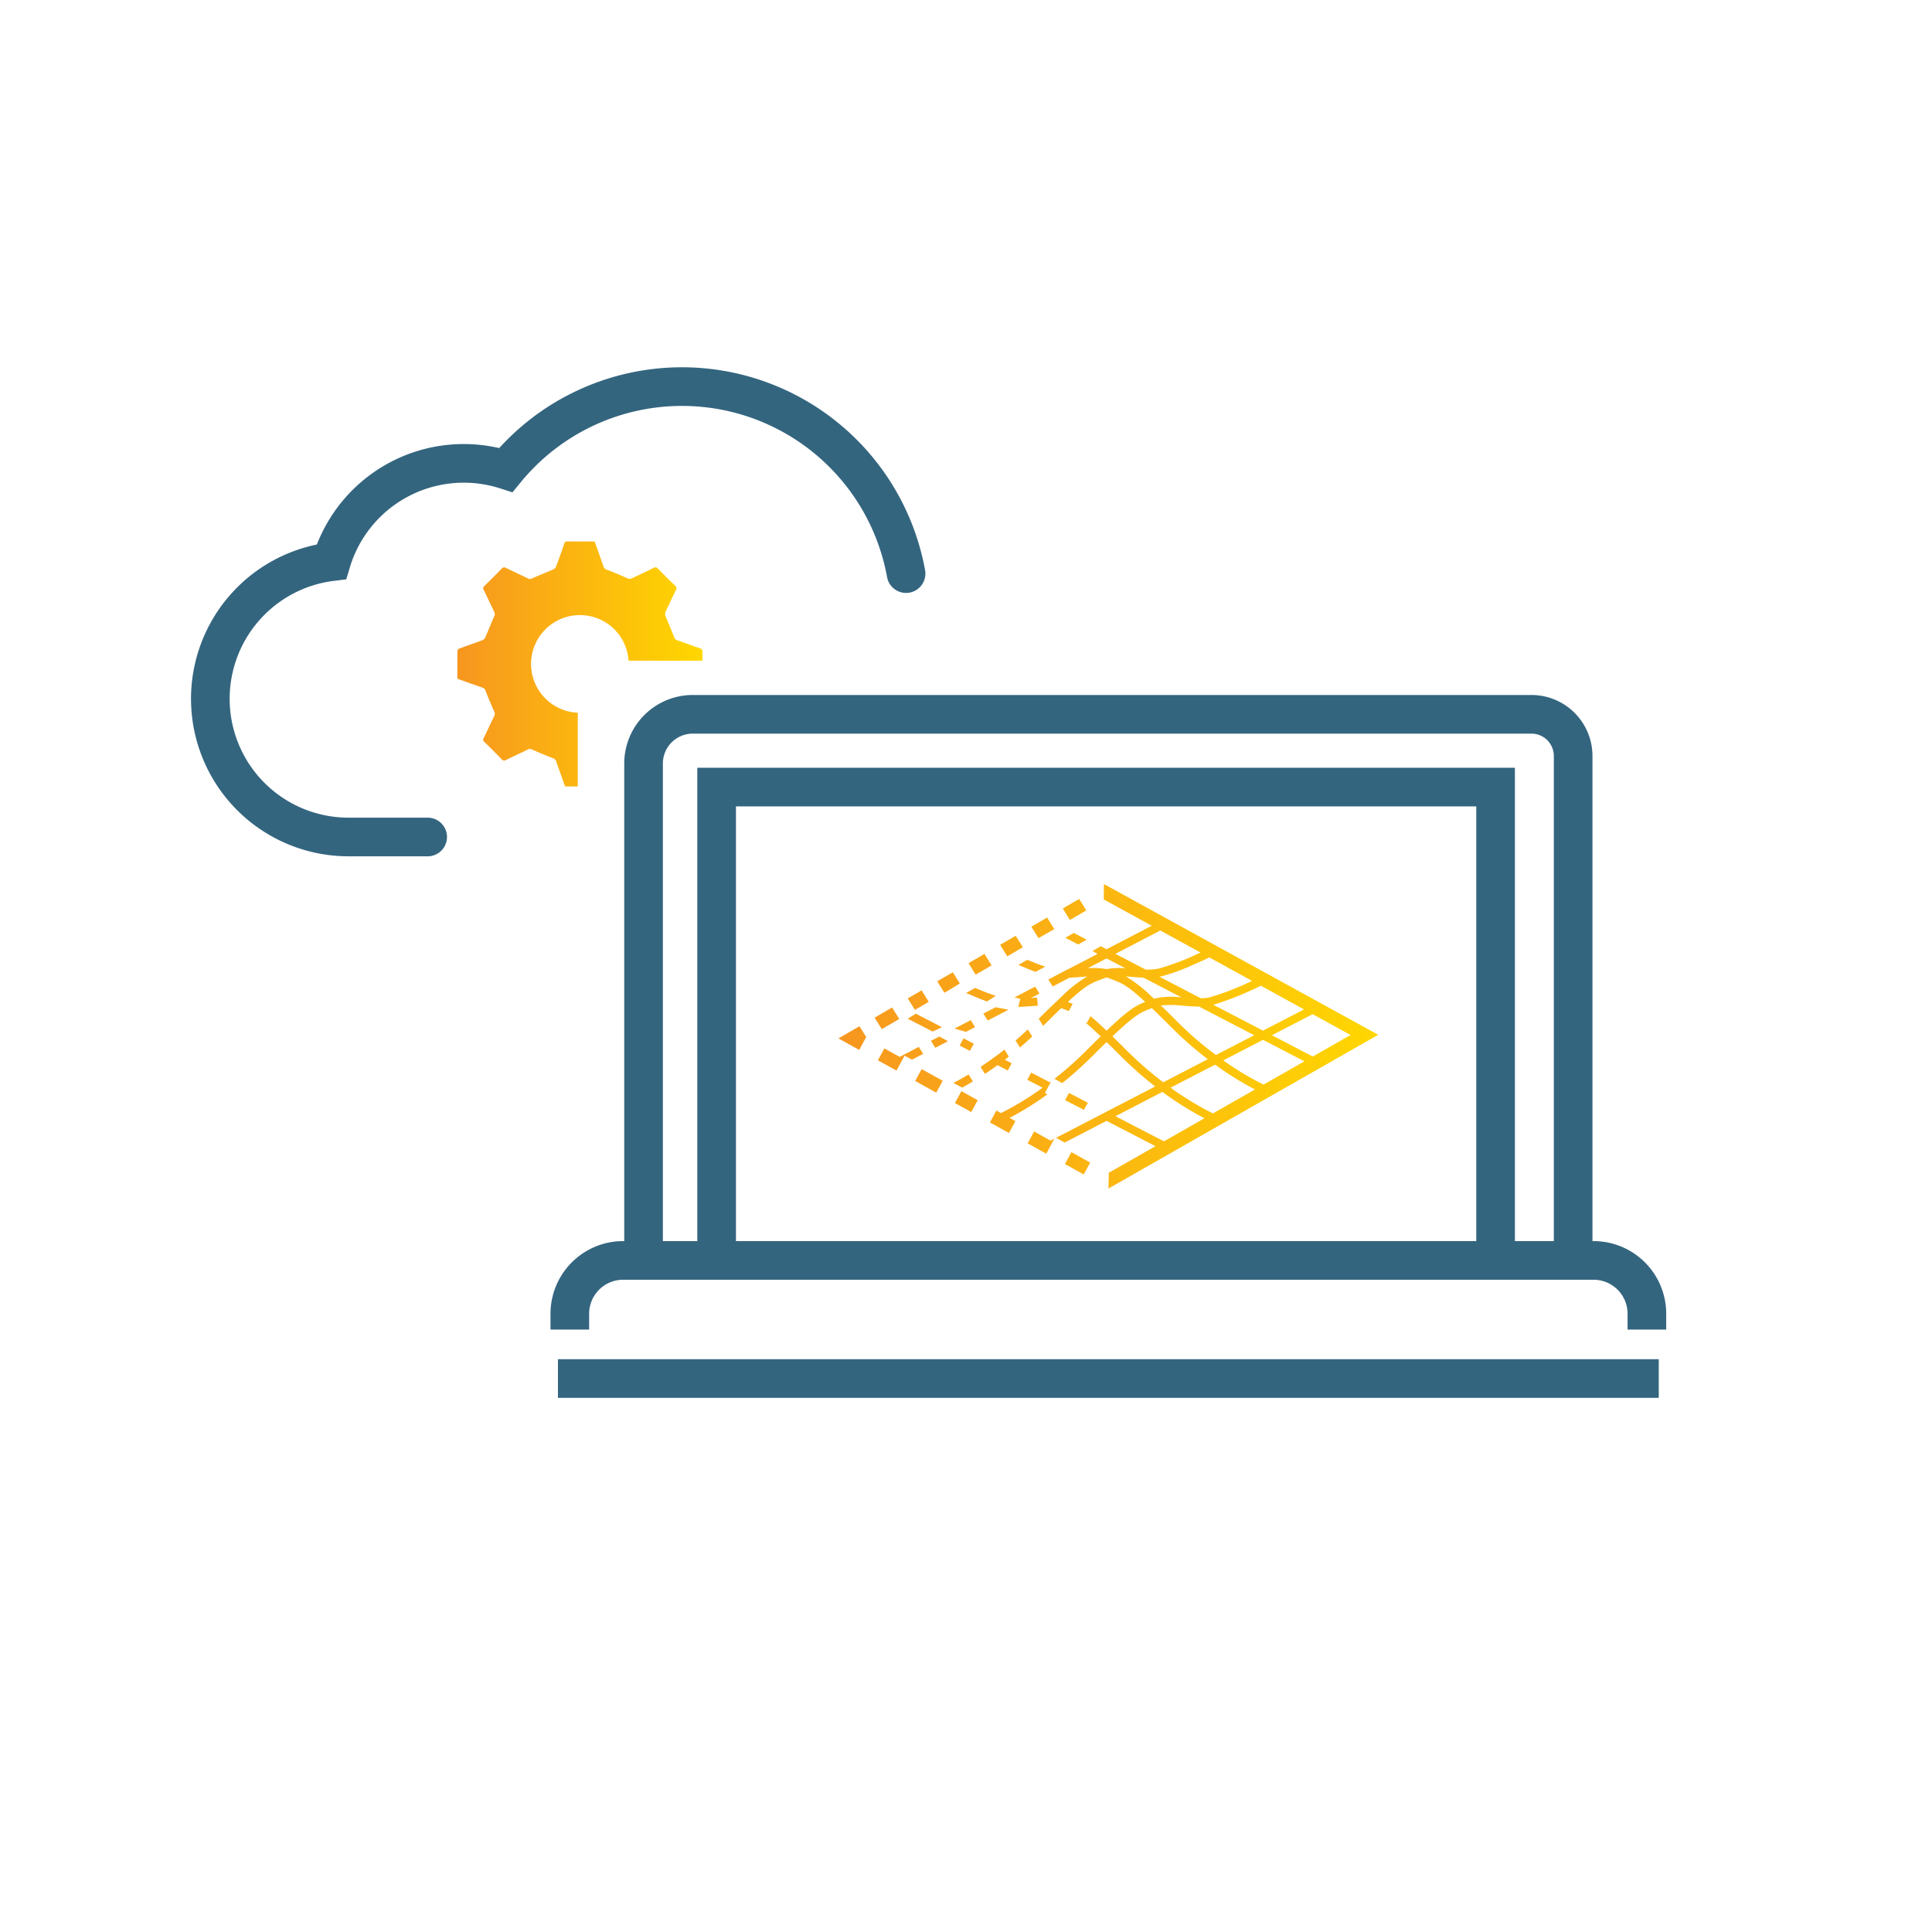 <svg id="Layer_1" data-name="Layer 1" xmlns="http://www.w3.org/2000/svg" xmlns:xlink="http://www.w3.org/1999/xlink" viewBox="0 0 250 250"><defs><linearGradient id="linear-gradient" x1="108.493" y1="147.849" x2="178.348" y2="147.849" gradientUnits="userSpaceOnUse"><stop offset="0" stop-color="#f7961f"/><stop offset="1" stop-color="gold"/></linearGradient><linearGradient id="linear-gradient-2" x1="108.427" y1="137.388" x2="178.282" y2="137.388" xlink:href="#linear-gradient"/><linearGradient id="linear-gradient-3" x1="108.427" y1="135.174" x2="178.282" y2="135.174" xlink:href="#linear-gradient"/><linearGradient id="linear-gradient-4" x1="108.427" y1="134.854" x2="178.282" y2="134.854" xlink:href="#linear-gradient"/><linearGradient id="linear-gradient-5" x1="108.427" y1="124.978" x2="178.282" y2="124.978" xlink:href="#linear-gradient"/><linearGradient id="linear-gradient-6" x1="108.427" y1="132.327" x2="178.282" y2="132.327" xlink:href="#linear-gradient"/><linearGradient id="linear-gradient-7" x1="108.493" y1="134.094" x2="178.348" y2="134.094" xlink:href="#linear-gradient"/><linearGradient id="linear-gradient-8" x1="108.427" y1="131.196" x2="178.282" y2="131.196" xlink:href="#linear-gradient"/><linearGradient id="linear-gradient-9" x1="108.427" y1="128.981" x2="178.282" y2="128.981" xlink:href="#linear-gradient"/><linearGradient id="linear-gradient-10" x1="108.427" y1="132.764" x2="178.282" y2="132.764" xlink:href="#linear-gradient"/><linearGradient id="linear-gradient-11" x1="108.427" y1="128.715" x2="178.282" y2="128.715" xlink:href="#linear-gradient"/><linearGradient id="linear-gradient-12" x1="108.427" y1="117.682" x2="178.282" y2="117.682" xlink:href="#linear-gradient"/><linearGradient id="linear-gradient-13" x1="108.493" y1="137.004" x2="178.348" y2="137.004" xlink:href="#linear-gradient"/><linearGradient id="linear-gradient-14" x1="108.493" y1="139.865" x2="178.348" y2="139.865" xlink:href="#linear-gradient"/><linearGradient id="linear-gradient-15" x1="108.493" y1="134.326" x2="178.348" y2="134.326" xlink:href="#linear-gradient"/><linearGradient id="linear-gradient-16" x1="108.427" y1="131.768" x2="178.282" y2="131.768" xlink:href="#linear-gradient"/><linearGradient id="linear-gradient-17" x1="108.493" y1="142.548" x2="178.348" y2="142.548" xlink:href="#linear-gradient"/><linearGradient id="linear-gradient-18" x1="108.427" y1="121.468" x2="178.282" y2="121.468" xlink:href="#linear-gradient"/><linearGradient id="linear-gradient-19" x1="108.493" y1="142.702" x2="178.348" y2="142.702" xlink:href="#linear-gradient"/><linearGradient id="linear-gradient-20" x1="108.427" y1="142.525" x2="178.282" y2="142.525" xlink:href="#linear-gradient"/><linearGradient id="linear-gradient-21" x1="108.493" y1="150.531" x2="178.348" y2="150.531" xlink:href="#linear-gradient"/><linearGradient id="linear-gradient-22" x1="108.427" y1="122.417" x2="178.282" y2="122.417" xlink:href="#linear-gradient"/><linearGradient id="linear-gradient-23" x1="108.427" y1="127.136" x2="178.282" y2="127.136" xlink:href="#linear-gradient"/><linearGradient id="linear-gradient-24" x1="108.427" y1="120.065" x2="178.282" y2="120.065" xlink:href="#linear-gradient"/><linearGradient id="linear-gradient-25" x1="108.427" y1="124.777" x2="178.282" y2="124.777" xlink:href="#linear-gradient"/><linearGradient id="linear-gradient-26" x1="108.427" y1="129.416" x2="178.282" y2="129.416" xlink:href="#linear-gradient"/><linearGradient id="linear-gradient-27" x1="108.427" y1="139.887" x2="178.282" y2="139.887" xlink:href="#linear-gradient"/><linearGradient id="linear-gradient-28" x1="108.427" y1="134.379" x2="178.282" y2="134.379" xlink:href="#linear-gradient"/><linearGradient id="linear-gradient-29" x1="90.893" y1="85.915" x2="59.182" y2="85.915" gradientUnits="userSpaceOnUse"><stop offset="0" stop-color="gold"/><stop offset="1" stop-color="#f7961f"/></linearGradient></defs><title>Process</title><path d="M213.108,172.049v-2.047a6.904,6.904,0,0,0-6.904-6.904H80.637a6.904,6.904,0,0,0-6.904,6.904v2.047" style="fill:none;stroke:#34657f;stroke-miterlimit:10;stroke-width:5px"/><path d="M89.646,92.431h108.523a5.396,5.396,0,0,1,5.396,5.396v65.271a0,0,0,0,1,0,0H83.276a0,0,0,0,1,0,0V98.802A6.37,6.37,0,0,1,89.646,92.431Z" style="fill:none;stroke:#34657f;stroke-miterlimit:10;stroke-width:5px"/><rect x="92.732" y="101.847" width="100.797" height="61.251" style="fill:none;stroke:#34657f;stroke-miterlimit:10;stroke-width:5px"/><line x1="214.643" y1="178.381" x2="72.198" y2="178.381" style="fill:#fff;stroke:#34657f;stroke-miterlimit:10;stroke-width:5px"/><polygon points="135.946 147.595 133.815 146.413 132.981 147.951 135.387 149.285 136.443 147.338 135.946 147.595" style="fill:url(#linear-gradient)"/><path d="M129.155,136.451c-.06.045-.122.093-.181.137l-.004-.002-.953.696c-.39.275-.766.53-1.129.77l.563.906c.515-.34,1.059-.714,1.628-1.126l1.327.687.504-.929-.888-.46q.258-.197.521-.404l-.564-.909q-.384.303-.758.585l.001.001Z" style="fill:url(#linear-gradient-2)"/><polygon points="125.506 135.982 126.01 135.053 124.681 134.365 124.177 135.294 125.506 135.982" style="fill:url(#linear-gradient-3)"/><polygon points="120.465 134.685 121.024 135.585 122.665 134.731 121.544 134.123 120.465 134.685" style="fill:url(#linear-gradient-4)"/><path d="M133.98,125.759l1.276-.67c-.745-.244-1.565-.567-2.333-.891l-1.142.66C132.46,125.156,133.226,125.477,133.98,125.759Z" style="fill:url(#linear-gradient-5)"/><polygon points="121.881 132.916 118.509 131.171 117.465 131.819 120.679 133.483 121.881 132.916" style="fill:url(#linear-gradient-6)"/><path d="M178.348,133.902,142.882,114.417l-.042.024-.009,2.028.075-.043,6.126,3.366-5.844,3.04-.749-.39-1.085.626.689.359-3.91,2.034c-.01 0-.021-0-.031 0l-1.768.929.01.002-.689.358.559.9,2.19-1.139c.48-.018.963-.056,1.44-.094.285-.023.566-.044.842-.062a16.89,16.89,0,0,0-3.352,2.638l-1.268,1.207c-.495.48-1.044,1.02-1.652,1.627l.572.922c.906-.906,1.68-1.666,2.339-2.296l.106.04c.308.116.584.22.866.351l.506-.933c-.207-.097-.41-.181-.622-.263,2.358-2.179,3.059-2.445,4.218-2.88.152-.057.312-.117.483-.184a3.166,3.166,0,0,1,.306-.097,3.171,3.171,0,0,1,.306.097c.171.067.331.127.483.184,1.159.436,1.861.701,4.218,2.88-1.199.465-2.116.965-5.007,3.723-.84-.801-1.51-1.408-2.072-1.882l-.487.898-.244-.132c.545.456,1.202,1.049,2.042,1.85-.551.536-1.164,1.143-1.851,1.832a45.566,45.566,0,0,1-4.13,3.663l1.01.548a46.91,46.91,0,0,0,3.868-3.464c.697-.699,1.313-1.308,1.864-1.845.551.537,1.167,1.146,1.865,1.845a46.627,46.627,0,0,0,4.43,3.906l-6.294,3.258h0l-1.149.595h0l-5.388,2.789,1.122.609,5.415-2.803,6.332,3.278L143.48,151.755l-.046,1.993.041.023Zm-21.391,10.174a39.14,39.14,0,0,1-5.483-3.33l5.758-2.981a41.14,41.14,0,0,0,5.16,3.214Zm-4.611-11.867c-.807-.809-1.51-1.503-2.132-2.104a13.292,13.292,0,0,1,2.862.035c.689.055,1.39.109,2.073.104l7.139,3.714-4.952,2.563A45.195,45.195,0,0,1,152.346,132.21Zm11.152,8.14a38.874,38.874,0,0,1-5.204-3.134l5.141-2.661,5.35,2.783Zm11.267-6.419-4.888,2.785-5.295-2.754,5.272-2.729Zm-6.026-3.311-5.303,2.745-6.425-3.343a41.389,41.389,0,0,0,6.144-2.471Zm-6.727-3.696a33.936,33.936,0,0,1-5.497,2.132,6.092,6.092,0,0,1-1.116.128l-5.367-2.792c.056-.011.113-.019.168-.031a25.793,25.793,0,0,0,4.208-1.524c1.069-.466,1.705-.75,2.09-.943Zm-11.867-6.52,5.195,2.854a33.841,33.841,0,0,1-5.371,2.072,7.254,7.254,0,0,1-1.724.132l-3.912-2.035Zm-6.957,4.998a9.328,9.328,0,0,0-2.44-.109l2.44-1.27,2.442,1.27A9.334,9.334,0,0,0,143.189,125.402Zm2.503.953c.275.018.554.039.837.062.479.038.964.077,1.445.095l4.912,2.555a9.781,9.781,0,0,0-3.58.172A18.062,18.062,0,0,0,145.691,126.355Zm.11,9.58c-.687-.689-1.301-1.296-1.852-1.832,2.997-2.859,3.718-3.131,4.996-3.611l.106-.04c.711.68,1.548,1.502,2.547,2.504a46.635,46.635,0,0,0,4.691,4.108l-5.764,2.984A45.181,45.181,0,0,1,145.801,135.935Zm-1.464,8.506,6.079-3.147a41.35,41.35,0,0,0,5.435,3.413l-5.236,2.983Z" style="fill:url(#linear-gradient-7)"/><polygon points="127.249 131.156 127.808 132.056 130.488 130.661 128.825 130.336 127.249 131.156" style="fill:url(#linear-gradient-8)"/><path d="M132.026,129.249l-.262,1.045c.49-.017.982-.048,1.47-.086.363-.029.716-.054,1.064-.073l-.106-1.053q-.383.021-.767.052l1.086-.565-.559-.9-2.677,1.393Z" style="fill:url(#linear-gradient-9)"/><polygon points="123.505 133.103 124.991 133.521 126.17 132.908 125.611 132.008 123.505 133.103" style="fill:url(#linear-gradient-10)"/><path d="M126.181,127.841l-1.162.647c.808.36,1.77.765,2.697,1.101l1.146-.725C128.012,128.594,127.051,128.212,126.181,127.841Z" style="fill:url(#linear-gradient-11)"/><polygon points="140.57 117.809 139.646 116.322 137.522 117.554 138.446 119.042 140.57 117.809" style="fill:url(#linear-gradient-12)"/><polygon points="118.01 137.121 119.453 136.37 118.894 135.47 116.412 136.761 114.435 135.665 113.601 137.203 116.006 138.537 117.055 136.603 118.01 137.121" style="fill:url(#linear-gradient-13)"/><polygon points="119.259 138.34 118.425 139.878 121.152 141.39 121.986 139.852 119.259 138.34" style="fill:url(#linear-gradient-14)"/><polygon points="111.214 132.791 108.493 134.37 111.182 135.861 112.086 134.195 111.214 132.791" style="fill:url(#linear-gradient-15)"/><polygon points="116.363 131.855 115.439 130.368 113.175 131.681 114.098 133.169 116.363 131.855" style="fill:url(#linear-gradient-16)"/><polygon points="124.404 141.194 123.57 142.732 125.68 143.902 126.514 142.364 124.404 141.194" style="fill:url(#linear-gradient-17)"/><polygon points="139.519 122.214 140.604 121.588 138.941 120.723 137.856 121.349 139.519 122.214" style="fill:url(#linear-gradient-18)"/><path d="M130.643,144.654a40.17,40.17,0,0,0,4.893-3.045l-.328-.178.818-1.508c-.056.043-.112.087-.167.129l-2.427-1.256-.504.929,1.983,1.027a37.967,37.967,0,0,1-5.39,3.281l-.589-.327-.834,1.538,2.464,1.367.834-1.538Z" style="fill:url(#linear-gradient-19)"/><polygon points="140.768 142.693 138.325 141.428 137.821 142.357 140.265 143.622 140.768 142.693" style="fill:url(#linear-gradient-20)"/><polygon points="138.639 149.088 137.805 150.626 140.236 151.975 141.07 150.437 138.639 149.088" style="fill:url(#linear-gradient-21)"/><polygon points="131.022 123.352 131.019 123.351 132.355 122.575 131.432 121.088 129.416 122.258 130.34 123.746 131.022 123.352" style="fill:url(#linear-gradient-22)"/><polygon points="122.842 128.095 122.842 128.095 124.2 127.262 123.297 125.808 121.281 126.978 122.205 128.465 122.842 128.095" style="fill:url(#linear-gradient-23)"/><polygon points="136.07 120.42 136.086 120.428 136.428 120.231 135.495 118.73 133.458 119.912 134.382 121.399 136.07 120.42" style="fill:url(#linear-gradient-24)"/><polygon points="128.312 124.921 127.389 123.434 125.324 124.632 126.248 126.119 128.312 124.921" style="fill:url(#linear-gradient-25)"/><polygon points="120.178 129.641 119.255 128.154 117.466 129.192 118.389 130.679 120.178 129.641" style="fill:url(#linear-gradient-26)"/><path d="M125.332,139.034c-.796.478-1.465.843-1.956,1.098l1.119.607c.405-.22.875-.487,1.399-.801Z" style="fill:url(#linear-gradient-27)"/><path d="M133.57,134.127l-.57-.917c-.533.503-1.064.981-1.588,1.429l.565.909Q132.764,134.878,133.57,134.127Z" style="fill:url(#linear-gradient-28)"/><path d="M117.245,74.225A29.475,29.475,0,0,0,65.456,60.809,17.89,17.89,0,0,0,42.88,72.685a17.879,17.879,0,0,0,2.222,35.62h10.238" style="fill:none;stroke:#34657f;stroke-linecap:round;stroke-miterlimit:10;stroke-width:5px"/><path d="M73.415,70.059c-.242,0-.333.09-.41.317q-.504,1.491-1.061,2.964a.743.743,0,0,1-.379.353c-.901.394-1.817.755-2.717,1.152a.689.689,0,0,1-.278.071.563.563,0,0,1-.25-.065c-.943-.46-1.897-.898-2.839-1.361a.583.583,0,0,0-.254-.075.421.421,0,0,0-.304.162q-1.094,1.135-2.23,2.23a.4.4,0,0,0-.085.559c.463.942.9,1.896,1.361,2.839a.544.544,0,0,1-.006.526c-.398.899-.759,1.815-1.153,2.716a.74.74,0,0,1-.352.379c-.993.375-2.0.717-2.995,1.086-.113.042-.267.185-.268.282-.019,1.205-.012,2.409-.012,3.619.097.04.177.077.26.107,1.0.357,2.0.718,3.003,1.064a.589.589,0,0,1,.388.412c.349.905.727,1.801,1.121,2.688a.576.576,0,0,1,.008.561c-.464.941-.903,1.895-1.363,2.838a.383.383,0,0,0,.081.527q1.146,1.111,2.258,2.257a.4.4,0,0,0,.288.151.554.554,0,0,0,.239-.069c.943-.461,1.897-.899,2.839-1.363a.586.586,0,0,1,.263-.07.728.728,0,0,1,.298.077c.875.39,1.758.764,2.652,1.106a.659.659,0,0,1,.46.438c.369,1.076.759,2.145,1.145,3.228.516,0,1.022.003,1.532.003h.108V92.226A6.319,6.319,0,0,1,75.026,79.594h.001a6.3,6.3,0,0,1,6.308,5.901H90.891c.001-.388-.006-.775.001-1.163.005-.273-.093-.369-.336-.451-.981-.333-1.953-.695-2.933-1.034a.588.588,0,0,1-.39-.409c-.355-.917-.756-1.816-1.122-2.729a.676.676,0,0,1-.009-.478c.44-.967.898-1.926,1.363-2.881a.383.383,0,0,0-.077-.528q-1.147-1.111-2.258-2.257a.405.405,0,0,0-.292-.153.544.544,0,0,0-.235.067c-.931.457-1.873.89-2.803,1.348a.669.669,0,0,1-.301.079.805.805,0,0,1-.333-.085q-1.291-.584-2.617-1.091a.655.655,0,0,1-.46-.438c-.369-1.076-.759-2.145-1.145-3.228-.632,0-1.259.002-1.883.002q-.819,0-1.635-.008Z" style="fill:url(#linear-gradient-29)"/></svg>